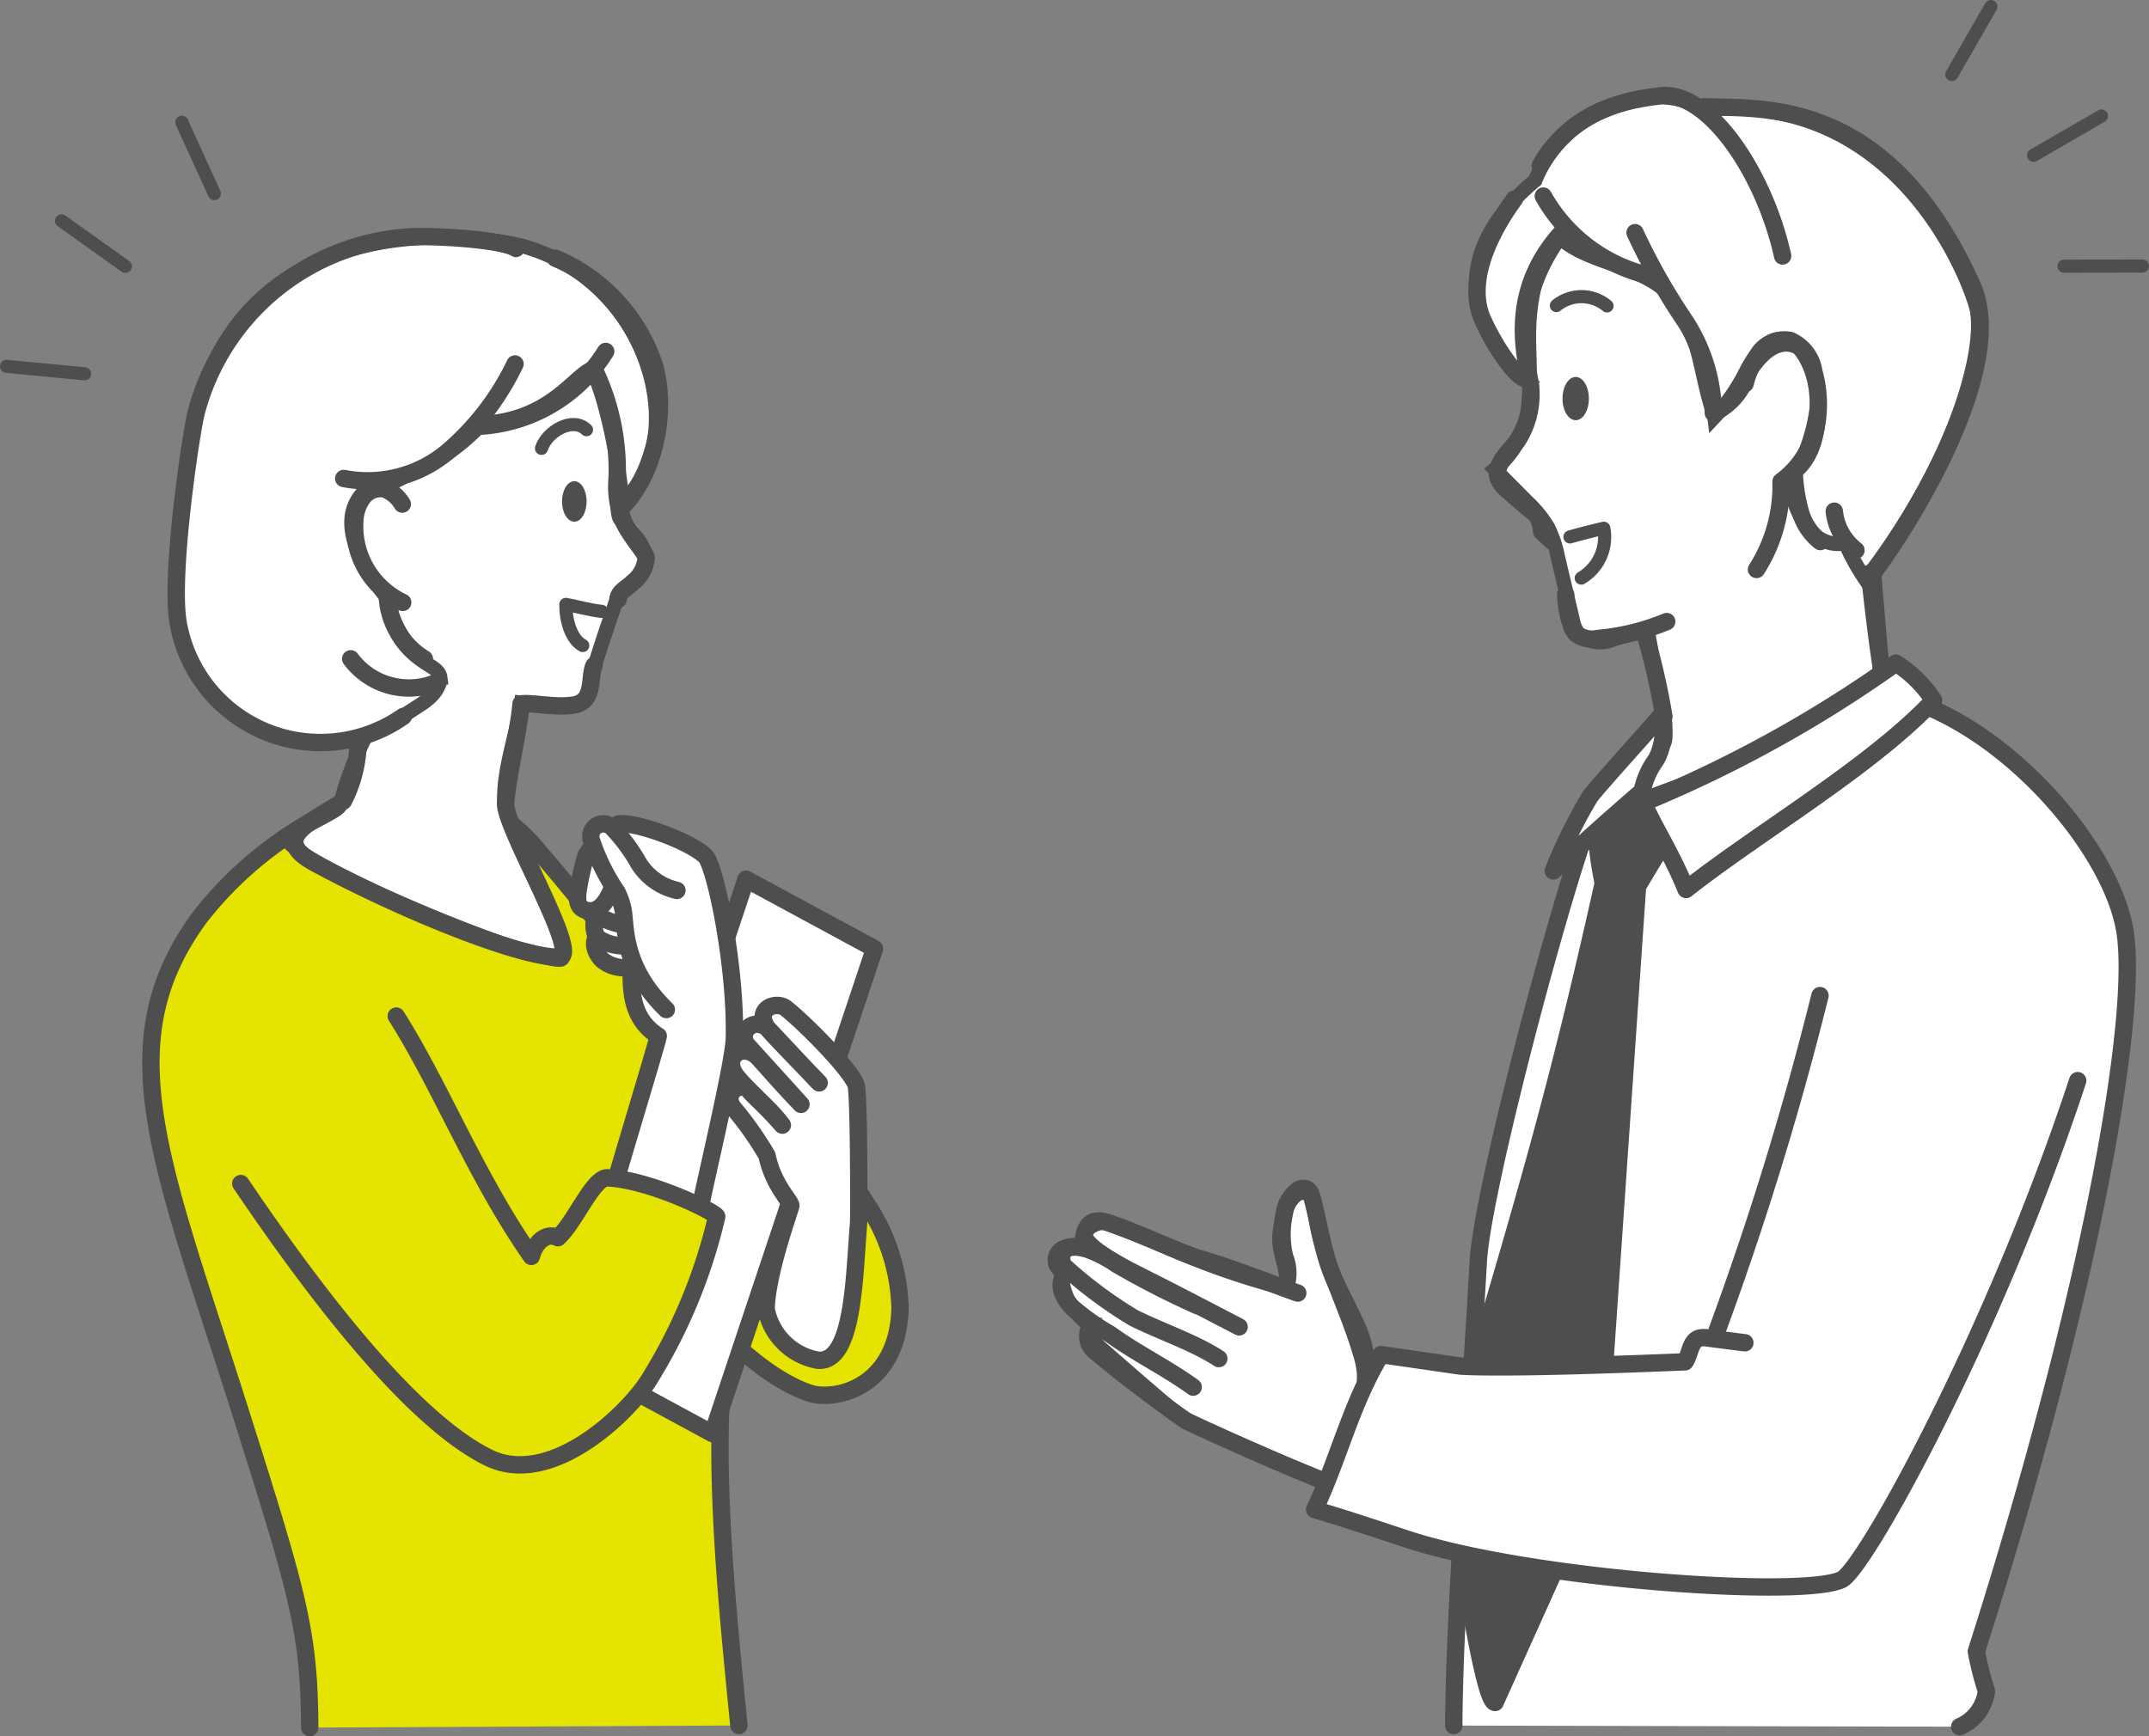 <svg xmlns="http://www.w3.org/2000/svg" width="162.996" height="131.721"><rect width="100%" height="100%" fill="#808080" stroke="none"/><defs><clipPath id="a"><path fill="none" d="M0 0h162.996v131.721H0z"/></clipPath></defs><g clip-path="url(#a)"><path d="M117.929 17.628a16.191 16.191 0 00-1.939 6.849c-.106 1.984.155 3.98-.036 5.958a6.961 6.961 0 01-2.573 5.167l2.416 2.436a9.116 9.116 0 011.6 1.95 9.07 9.07 0 01.771 2.313l1.1 4.656a2.887 2.887 0 00.388 1.03 2.351 2.351 0 002.49.6 15.989 15.989 0 012.829-.73l1.257 7.251a2.8 2.8 0 01.043 1.1 3.662 3.662 0 01-.682 1.19 5.932 5.932 0 00-1.042 3.672 81.369 81.369 0 0012.455-5.86 19.42 19.42 0 004.841-3.294 2.969 2.969 0 00.693-.984 3.5 3.5 0 00.1-1.54l-.635-7.489a5.587 5.587 0 00-.352-1.795 5.116 5.116 0 00-1.473-1.747 28.043 28.043 0 00-3.149-2.326.943.943 0 01-.481-.515.958.958 0 01.126-.583 14.444 14.444 0 001.2-4.649 5.46 5.46 0 00-.268-2.57 2.472 2.472 0 00-1.917-1.58c-1.318-.132-2.352 1.074-3.054 2.2s-1.5 2.415-2.808 2.624c-.952-3.062-1.07-6.663-3.434-8.83-2.415-2.214-6.467-2.155-8.469-4.5" fill="#fff"/><path d="M117.929 17.628a16.191 16.191 0 00-1.939 6.849c-.106 1.984.155 3.98-.036 5.958a6.961 6.961 0 01-2.573 5.167l2.416 2.436a9.116 9.116 0 011.6 1.95 9.07 9.07 0 01.771 2.313l1.1 4.656a2.887 2.887 0 00.388 1.03 2.351 2.351 0 002.49.6 15.989 15.989 0 012.829-.73l1.257 7.251a2.8 2.8 0 01.043 1.1 3.662 3.662 0 01-.682 1.19 5.932 5.932 0 00-1.042 3.672 81.369 81.369 0 0012.455-5.86 19.42 19.42 0 004.841-3.294 2.969 2.969 0 00.693-.984 3.5 3.5 0 00.1-1.54l-.635-7.489a5.587 5.587 0 00-.352-1.795 5.116 5.116 0 00-1.473-1.747 28.043 28.043 0 00-3.149-2.326.943.943 0 01-.481-.515.958.958 0 01.126-.583 14.444 14.444 0 001.2-4.649 5.46 5.46 0 00-.268-2.57 2.472 2.472 0 00-1.917-1.58c-1.318-.132-2.352 1.074-3.054 2.2s-1.5 2.415-2.808 2.624c-.952-3.062-1.07-6.663-3.434-8.83-2.412-2.215-6.464-2.156-8.466-4.504z" fill="none" stroke="#4e4e4e" stroke-miterlimit="10" stroke-width="1.098"/><path d="M141.485 43.963c6.653-8.631 9.071-17.048 8.472-20.405-.253-1.419-5.394-16.58-20.551-15.246-5-2.731-11.158.758-12.963 5.367-8.16 6.791-3.239 13.351-.484 15.35a13.674 13.674 0 012.858-11.619c2.62 3.51 6.194 2.764 7.122 3.992a21.738 21.738 0 014.1 10.23 14.405 14.405 0 002.406-3.474c4-7.641 8.042 4.85 3.426 7.863-.46.3.652 5.832 4.092 5.184a17.361 17.361 0 001.523 2.758" fill="#fff"/><path d="M141.485 43.963c6.653-8.631 9.071-17.048 8.472-20.405-.253-1.419-5.394-16.58-20.551-15.246-5-2.731-11.158.758-12.963 5.367-8.16 6.791-3.239 13.351-.484 15.35a13.674 13.674 0 012.858-11.619c2.62 3.51 6.194 2.764 7.122 3.992a21.738 21.738 0 014.1 10.23 14.405 14.405 0 002.406-3.474c4-7.641 8.042 4.85 3.426 7.863-.46.3.652 5.832 4.092 5.184a17.361 17.361 0 001.522 2.758z" fill="none" stroke="#4e4e4e" stroke-miterlimit="10" stroke-width="1.098"/><path d="M118.717 17.359c-4.976 5.175-2.609 10.759-2.607 12.223a6.444 6.444 0 01-1.1 3.964c-.664.865-1.734 1.777-1.349 2.8a2.355 2.355 0 00.7.861 47.443 47.443 0 002.2 1.868 3.378 3.378 0 01.373 1.258l.777.72" fill="none" stroke="#4e4e4e" stroke-linecap="round" stroke-linejoin="round" stroke-width="1.318"/><path d="M118.047 23.18a3.024 3.024 0 013.842.028m-2.812 17.525a52.53 52.53 0 012.569-.657 3.611 3.611 0 01-1.713 3.78" fill="none" stroke="#4e4e4e" stroke-linecap="round" stroke-linejoin="round" stroke-width=".996"/><path d="M118.753 45.092a7.867 7.867 0 00.407 2.285 1.817 1.817 0 00.36.683 1.965 1.965 0 001.635.381 17.723 17.723 0 005.261-1.286m5.946-18.046a6.875 6.875 0 011.1-2.379 2.343 2.343 0 012.325-.9 3.054 3.054 0 011.788 2.362 9.111 9.111 0 01.134 4.4 6.857 6.857 0 01-2.62 3.937 11.816 11.816 0 01-1.861 6.672m-8.49 4.785a53.226 53.226 0 011.466 6.381m16.557-3.29c-.345-2.025-.775-5.794-.967-7.575" fill="none" stroke="#4e4e4e" stroke-linecap="round" stroke-linejoin="round" stroke-width="1.318"/><path d="M100.709 112.387c-4.256-1.7-10.391-4.412-10.713-4.594-.515-.289-4.718-3.967-6.5-5.525-.567-.495-1.193-1.185-.856-1.747a4.931 4.931 0 01-2.086-3.48 1.583 1.583 0 00-.114-.544c-.087-.175-.245-.305-.343-.474a1.043 1.043 0 01.441-1.333 2.084 2.084 0 011.512-.151c-.228-.868.661-1.7 1.554-1.777a4.943 4.943 0 012.545.756 57.162 57.162 0 0011.161 4.189.267.267 0 00.25-.02.253.253 0 00.057-.183c.039-1.155-.532-2.253-.578-3.407a5.516 5.516 0 01.606-2.527 2.207 2.207 0 01.66-.9.885.885 0 011.051-.024 1.405 1.405 0 01.341.975c.366 3.842 2.363 7.315 3.442 11.019a6.253 6.253 0 01.325 2.449c-.1.872-1.817 6.105-2.753 7.3" fill="#fff"/><path d="M100.709 112.387c-4.256-1.7-10.391-4.412-10.713-4.594-.515-.289-4.718-3.967-6.5-5.525-.567-.495-1.193-1.185-.856-1.747a4.931 4.931 0 01-2.086-3.48 1.583 1.583 0 00-.114-.544c-.087-.175-.245-.305-.343-.474a1.043 1.043 0 01.441-1.333 2.084 2.084 0 011.512-.151c-.228-.868.661-1.7 1.554-1.777a4.943 4.943 0 012.545.756 57.162 57.162 0 0011.161 4.189.267.267 0 00.25-.02.253.253 0 00.057-.183c.039-1.155-.532-2.253-.578-3.407a5.516 5.516 0 01.606-2.527 2.207 2.207 0 01.66-.9.885.885 0 011.051-.024 1.405 1.405 0 01.341.975c.366 3.842 2.363 7.315 3.442 11.019a6.253 6.253 0 01.325 2.449c-.105.867-1.819 6.1-2.755 7.298z" fill="none" stroke="#4e4e4e" stroke-miterlimit="10" stroke-width="1.098"/><path d="M103.581 104.721a7.789 7.789 0 00-.764-4.288c-.587-1.351-1.349-2.623-1.869-4-.674-1.784-.925-3.7-1.421-5.537-.077-.287-.194-.61-.472-.713a.751.751 0 00-.647.129 2.659 2.659 0 00-.985 1.7 7.437 7.437 0 00.01 3.322 3.326 3.326 0 01.116 2.181" fill="none" stroke="#4e4e4e" stroke-linecap="round" stroke-linejoin="round" stroke-width="1.318"/><path d="M93.984 100.661c-3.119-1.614-4.864-2.546-7.624-3.925-3.991-2-4.168-2.809-4.116-3.082.249-1.3 1.3-1.07 1.858-.878 2.55.878 5.591 2.348 6.969 2.731 2.315.643 6.826 2.437 7.36 2.591" fill="none" stroke="#4e4e4e" stroke-linecap="round" stroke-linejoin="round" stroke-width="1.318"/><path d="M92.445 103.068c-1.8-1.19-4.562-2.128-6.465-3.091a33.062 33.062 0 01-5.311-3.96c-.255-.372-.437-1.907 1.806-1.244a9.661 9.661 0 012.2 1.133 64.1 64.1 0 006.132 3.145m-.307 6.182c-2.055-1.486-4.229-2.516-6.3-4.013a18.369 18.369 0 01-2.9-2.054c-.967-1.112-.908-1.739-.65-2.371m2.006 3.905a1.486 1.486 0 00.508 1.9c1.784 1.557 6.317 4.906 6.831 5.2.323.181 6.238 2.9 10.494 4.593" fill="none" stroke="#4e4e4e" stroke-linecap="round" stroke-linejoin="round" stroke-width="1.318"/><path d="M148.638 130.994a3.362 3.362 0 002.025-2.709 23.746 23.746 0 01-.762-3c8.7-27.267 12.418-48.5 11.231-54.869-1.119-6-8.372-14.6-16.117-17.256l-24.464 9.107c-2.393 6.462-8.117 28.05-8.423 33.389-.784 13.7-1.83 27.029-1.863 35.253" fill="#fff"/><path d="M148.638 130.994a3.362 3.362 0 002.025-2.709 23.746 23.746 0 01-.762-3c8.7-27.267 12.418-48.5 11.231-54.869-1.119-6-8.372-14.6-16.117-17.256l-24.464 9.107c-2.393 6.462-8.117 28.05-8.423 33.389-.784 13.7-1.83 27.029-1.863 35.253" fill="none" stroke="#4e4e4e" stroke-linecap="round" stroke-linejoin="round" stroke-width="1.318"/><path d="M126.116 64.16c-.553.717-2.045 3.381-2.147 3.424a11.338 11.338 0 01-2.29-.271 23.428 23.428 0 01-.571-3.88 21.122 21.122 0 013.315-3.122 17.329 17.329 0 011.693 3.849" fill="#4e4e4e"/><path d="M126.116 64.16c-.553.717-2.045 3.381-2.147 3.424a11.338 11.338 0 01-2.29-.271 23.428 23.428 0 01-.571-3.88 21.122 21.122 0 013.315-3.122 17.329 17.329 0 011.693 3.849z" fill="none" stroke="#4e4e4e" stroke-linecap="round" stroke-linejoin="round" stroke-width="1.318"/><path d="M113.4 129.156l7.732-17.182 3.05-44.438a4.768 4.768 0 00-2.535-.736c-4.03 18.176-6.661 26.122-11.839 44 .076.057 2.481 18.352 3.592 18.351" fill="#4e4e4e"/><path d="M113.4 129.156l7.732-17.182 3.05-44.438a4.768 4.768 0 00-2.535-.736c-4.03 18.176-6.661 26.122-11.839 44 .074.062 2.479 18.357 3.592 18.356z" fill="none" stroke="#4e4e4e" stroke-linecap="round" stroke-linejoin="round" stroke-width="1.318"/><path d="M132.341 101.87l-2.809-.361a1.479 1.479 0 00-.672.017c-.674.234-.656 1.194-1.053 1.788-3.929.158-13.344.532-17.031.324l-6.034-.873c-2.317 3.88-3.118 7.659-5.028 11.755 2.7.808 5.259 1.674 7.014 2.25 9.353 3.07 30.156 4.512 32.986 3.053 1.718-.886 11.467-18.385 17.874-37.84" fill="#fff"/><path d="M132.341 101.87l-2.809-.361a1.479 1.479 0 00-.672.017c-.674.234-.656 1.194-1.053 1.788-3.929.158-13.344.532-17.031.324l-6.034-.873c-2.317 3.88-3.118 7.659-5.028 11.755 2.7.808 5.259 1.674 7.014 2.25 9.353 3.07 30.156 4.512 32.986 3.053 1.718-.886 11.467-18.385 17.874-37.84m-27.523 19.43a243.254 243.254 0 007.975-25.882" fill="none" stroke="#4e4e4e" stroke-linecap="round" stroke-linejoin="round" stroke-width="1.318"/><path d="M124.686 60.882A95.9 95.9 0 00143.8 50.306a9.418 9.418 0 012.858 2.829c-4.733 5.038-13.352 10.056-18.773 14.344-1.152-2.867-2.9-5.5-3.2-6.6" fill="#fff"/><path d="M124.686 60.882A95.9 95.9 0 00143.8 50.306a9.418 9.418 0 012.858 2.829c-4.733 5.038-13.352 10.056-18.773 14.344-1.152-2.867-2.896-5.503-3.199-6.597z" fill="none" stroke="#4e4e4e" stroke-linecap="round" stroke-linejoin="round" stroke-width="1.318"/><path d="M124.555 60.021a6.083 6.083 0 011.009-2.321c.71-1.1.771-3.273.418-3.431-.424.567-4.961 5.542-5.394 6.182a38.423 38.423 0 00-2.775 5.623c1.745-1.646 3.8-3.509 6.742-6.053" fill="#fff"/><path d="M124.555 60.021a6.083 6.083 0 011.009-2.321c.71-1.1.771-3.273.418-3.431-.424.567-4.961 5.542-5.394 6.182a38.423 38.423 0 00-2.775 5.623c1.745-1.646 3.798-3.509 6.742-6.053zm-7.5-45.146a12.505 12.505 0 008.2 6.083m-1.239-3.305a47.351 47.351 0 003.706 6.571 13.13 13.13 0 012.229 7.106 4.745 4.745 0 002.3-2.259m-17.394-13.962c-2.138 2.946-3.611 6.474-2.382 9.175.871 1.912 2.463 4.406 3.382 4.5m.97-16.227c2.638-4.658 7.56-5.062 9.013-5.28 3.614-.542 7.931 5.677 9.368 12.141" fill="none" stroke="#4e4e4e" stroke-linecap="round" stroke-linejoin="round" stroke-width="1.318"/><path d="M129.232 8.1c4.385.176 13.932-.834 20.371 13.6 2.7 6.059-4.565 17.861-7.693 21.994m-5.81-7.602a13.054 13.054 0 00.452 2.728 4.374 4.374 0 001.514 2.264m1.06-2.301a4.275 4.275 0 001.644 2.96" fill="none" stroke="#4e4e4e" stroke-linecap="round" stroke-linejoin="round" stroke-width="1.318"/><path d="M118.512 30.238c0-.906.446-1.641 1-1.641s1 .735 1 1.641-.446 1.641-1 1.641-1-.735-1-1.641" fill="#4e4e4e"/><path fill="none" stroke="#4e4e4e" stroke-linecap="round" stroke-linejoin="round" stroke-width=".996" d="M162.498 20.183l-5.948.009m2.839-11.391l-5.147 2.982M151.005.498l-2.966 5.156"/><path d="M50.822 96.118c1.611 2.77 6.344 8.147 10.576 9.569 1.874.63 6.665-.34 6.87-6.385a14.924 14.924 0 00-2.6-8.074c-5.687-9.352-15.734-17.2-21.991-23.26" fill="#e5e300"/><path d="M50.822 96.118c1.611 2.77 6.344 8.147 10.576 9.569 1.874.63 6.665-.34 6.87-6.385a14.924 14.924 0 00-2.6-8.074c-5.687-9.352-15.734-17.2-21.991-23.26" fill="none" stroke="#4e4e4e" stroke-linecap="round" stroke-linejoin="round" stroke-width="1.318"/><path d="M23.492 131.062c-.04-7.3-.863-10.061-5.26-23.952C12.213 88.1 8.142 79.239 15.1 69.66a28.383 28.383 0 0110.062-8.167c3.942-1.742 10.487-.974 12.909.515a12.851 12.851 0 012.847 2.651c4.56 5.239 15.2 18.954 15.782 20.584 1.48 4.147-.059 8.688-1.023 12.985-2.015 8.982-.766 21.242.367 32.674" fill="#e5e300"/><path d="M23.492 131.062c-.04-7.3-.863-10.061-5.26-23.952C12.213 88.1 8.142 79.239 15.1 69.66a28.383 28.383 0 0110.062-8.167c3.942-1.742 10.487-.974 12.909.515a12.851 12.851 0 012.847 2.651c4.56 5.239 15.2 18.954 15.782 20.584 1.48 4.147-.059 8.688-1.023 12.985-2.015 8.982-.766 21.242.367 32.674" fill="none" stroke="#4e4e4e" stroke-linecap="round" stroke-linejoin="round" stroke-width="1.318"/><path d="M44.3 103.488L56.584 66.7l9.744 5.27-12.287 36.788z" fill="#fff"/><path d="M44.3 103.488L56.584 66.7l9.744 5.27-12.287 36.788z" fill="none" stroke="#4e4e4e" stroke-linecap="round" stroke-linejoin="round" stroke-width="1.318"/><path d="M64.916 82.253c-.545-1.263-3.845-4.6-5.3-5.758-.767-.608-2.522.082-1.317 1.628.288.369 3.253 3.409 3.832 4.029-.392-.381-3.288-3.484-3.775-4-1.111-1.174-2.515.193-1.632 1.184.167.186 3.713 4.087 4.026 4.444-1.617-1.693-2.556-2.8-3.238-3.538-1.143-1.23-2.843-.031-1.594 1.471 1.054 1.267 2.456 2.349 3.42 3.645-1.351-1.536-1.945-1.963-2.511-2.609-.716-.815-2.017.272-1.2 1.3a25.466 25.466 0 012.547 3.611c.484 2.322 1.886 3.533 1.805 3.829-.2.739-1.794 5.125-1.871 7.809a4.86 4.86 0 003.955 3.9c2.694.162 2.717-6.312 3.067-10.534.019-.233.044-9.84-.207-10.421" fill="#fff"/><path d="M64.916 82.253c-.545-1.263-3.845-4.6-5.3-5.758-.767-.608-2.522.082-1.317 1.628.288.369 3.253 3.409 3.832 4.029-.392-.381-3.288-3.484-3.775-4-1.111-1.174-2.515.193-1.632 1.184.167.186 3.713 4.087 4.026 4.444-1.617-1.693-2.556-2.8-3.238-3.538-1.143-1.23-2.843-.031-1.594 1.471 1.054 1.267 2.456 2.349 3.42 3.645-1.351-1.536-1.945-1.963-2.511-2.609-.716-.815-2.017.272-1.2 1.3a25.466 25.466 0 012.547 3.611c.484 2.322 1.886 3.533 1.805 3.829-.2.739-1.794 5.125-1.871 7.809a4.86 4.86 0 003.955 3.9c2.694.162 2.717-6.312 3.067-10.534.012-.223.037-9.83-.214-10.411z" fill="none" stroke="#4e4e4e" stroke-linecap="round" stroke-linejoin="round" stroke-width="1.318"/><path d="M29.27 36.74c-1.314-.626-2.357 1.615-2.448 2.328-.387 3.035 2.2 6.369 2.8 6.455-.256 1.977 2.572 4.864 3.076 6.022a11.225 11.225 0 01-4.974 4.334A26.634 26.634 0 0025.8 61.03c.184.556-4.594 2.2-3.774 2.994 2.8 2.719 20.135 9.547 20.621 8.7.82-1.435-4.315-9.64-4.392-11.855-.088-2.454.9-5.015 1.277-7.55 4.369.534 4.931.176 5.2-1.312.295-1.634 2.02-6.38 2.026-6.505.059-1.216 3.449-1.776 1.713-4.479-.25-.389-1.214-1.288-1.456-1.681-.534-.864.477-6.988-1.849-11.521-2.013 1.907-5.46 5.023-8.771 4.145-1.72 1.827-6.671 4.991-7.119 4.777" fill="#fff"/><path d="M29.27 36.74c-1.314-.626-2.357 1.615-2.448 2.328-.387 3.035 2.2 6.369 2.8 6.455-.256 1.977 2.572 4.864 3.076 6.022a11.225 11.225 0 01-4.974 4.334A26.634 26.634 0 0025.8 61.03c.184.556-4.594 2.2-3.774 2.994 2.8 2.719 20.135 9.547 20.621 8.7.82-1.435-4.315-9.64-4.392-11.855-.088-2.454.9-5.015 1.277-7.55 4.369.534 4.931.176 5.2-1.312.295-1.634 2.02-6.38 2.026-6.505.059-1.216 3.449-1.776 1.713-4.479-.25-.389-1.214-1.288-1.456-1.681-.534-.864.477-6.988-1.849-11.521-2.013 1.907-5.46 5.023-8.771 4.145-1.726 1.824-6.677 4.988-7.125 4.774z" fill="none" stroke="#4e4e4e" stroke-miterlimit="10" stroke-width="1.098"/><path d="M45.281 71.036c-.464.631.072 1.588.551 1.911a2.7 2.7 0 001.773.459c.948-.072.517-1.365-.026-1.734a16.673 16.673 0 00-2.3-.636" fill="#fff"/><path d="M45.281 71.036c-.464.631.072 1.588.551 1.911a2.7 2.7 0 001.773.459c.948-.072.517-1.365-.026-1.734a16.673 16.673 0 00-2.298-.636z" fill="none" stroke="#4e4e4e" stroke-linecap="round" stroke-linejoin="round" stroke-width="1.318"/><path d="M45.155 69.526a2.2 2.2 0 00.028 1.389c.266.578 1.658.933 2.409.828.221-.031.358-1 0-1.347a4.443 4.443 0 00-2.433-.87" fill="#fff"/><path d="M45.155 69.526a2.2 2.2 0 00.028 1.389c.266.578 1.658.933 2.409.828.221-.031.358-1 0-1.347a4.443 4.443 0 00-2.437-.87z" fill="none" stroke="#4e4e4e" stroke-linecap="round" stroke-linejoin="round" stroke-width="1.318"/><path d="M45.007 68.565a1.242 1.242 0 00.17.784 5.449 5.449 0 002.259.838c.107.005.716-.436-.558-2.589-.095-.162-1.245.209-1.871.967" fill="#fff"/><path d="M45.007 68.565a1.242 1.242 0 00.17.784 5.449 5.449 0 002.259.838c.107.005.716-.436-.558-2.589-.095-.162-1.245.209-1.871.967z" fill="none" stroke="#4e4e4e" stroke-linecap="round" stroke-linejoin="round" stroke-width="1.318"/><path d="M49.926 78.593c.019.221-3.7 12.41-3.682 12.63 1.973.118 4.3 1.688 6.525 2.3-.085-.675 2.874-12.551 2.929-14.763.134-5.37-1.43-13.043-2.2-13.809-1.108-1.1-5.214-2.611-6.579-2.447a7.016 7.016 0 00-2.47 2.386 21.112 21.112 0 00-.574 2.493c-.046.448-.295 1.446.571 1.674 1.4.368 1.938-1.687 2.222-2.181 1.546 1.252.407 4.114 1.253 5.819-.151 2.5-.014 4.607 2.009 5.9" fill="#fff"/><path d="M49.926 78.593c.019.221-3.7 12.41-3.682 12.63 1.973.118 4.3 1.688 6.525 2.3-.085-.675 2.874-12.551 2.929-14.763.134-5.37-1.43-13.043-2.2-13.809-1.108-1.1-5.214-2.611-6.579-2.447a7.016 7.016 0 00-2.47 2.386 21.112 21.112 0 00-.574 2.493c-.046.448-.295 1.446.571 1.674 1.4.368 1.938-1.687 2.222-2.181 1.546 1.252.407 4.114 1.253 5.819-.155 2.496-.021 4.605 2.005 5.898z" fill="none" stroke="#4e4e4e" stroke-linecap="round" stroke-linejoin="round" stroke-width="1.318"/><path d="M50.539 76.589c-3.524-3.414-3.024-6.656-3.314-7.722a5.567 5.567 0 00-.424-1.182 15.8 15.8 0 01-1.941-3.925.952.952 0 011.64-.909 13.57 13.57 0 011.948 2.649 4.6 4.6 0 002.894 2.05" fill="#fff"/><path d="M50.539 76.589c-3.524-3.414-3.024-6.656-3.314-7.722a5.567 5.567 0 00-.424-1.182 15.8 15.8 0 01-1.941-3.925.952.952 0 011.64-.909 13.57 13.57 0 011.948 2.649 4.6 4.6 0 002.894 2.05" fill="none" stroke="#4e4e4e" stroke-linecap="round" stroke-linejoin="round" stroke-width="1.318"/><path d="M44.806 27.992c-1.307.572-3.212 3.859-8.21 4.093-3.869 4.226-7.954 4.278-8.856 5.1-3.05 2.79 1.3 7.711 1.516 8.067.462.74-.012 3.153 3.18 5.144.4.25.888.517.949.987a1.192 1.192 0 01-.11.588c-.444 1.1-1.618 1.573-2.575 2.277a10.972 10.972 0 01-17.191-7.034c-.617-3.6.961-14.317 1.38-15.946 4.233-16.465 22.554-13.19 24.651-12.626 9.969 2.684 12.954 14.927 7.6 19.451.047-1.856-1.258-8.659-2.334-10.1" fill="#fff"/><path d="M44.806 27.992c-1.307.572-3.212 3.859-8.21 4.093-3.869 4.226-7.954 4.278-8.856 5.1-3.05 2.79 1.3 7.711 1.516 8.067.462.74-.012 3.153 3.18 5.144.4.25.888.517.949.987a1.192 1.192 0 01-.11.588c-.444 1.1-1.618 1.573-2.575 2.277a10.972 10.972 0 01-17.191-7.034c-.617-3.6.961-14.317 1.38-15.946 4.233-16.465 22.554-13.19 24.651-12.626 9.969 2.684 12.954 14.927 7.6 19.451.047-1.853-1.258-8.656-2.334-10.101z" fill="none" stroke="#4e4e4e" stroke-miterlimit="10" stroke-width="1.098"/><path d="M45.074 28.036a17.518 17.518 0 011.732 8.248 7.025 7.025 0 00.567 3.454c.6 1.168 1.583 2.178 1.637 2.581a2.649 2.649 0 01-.97 1.834c-.539.525-1.125.718-1.15 1.317" fill="none" stroke="#4e4e4e" stroke-linecap="round" stroke-linejoin="round" stroke-width="1.318"/><path d="M42.128 19.592a13.353 13.353 0 017.516 8.157c.984 3.589-.019 8.146-2.363 10.625m-8.149-19.526c-1.056-.7-6.494-1-8.212-.869a17.886 17.886 0 00-16.031 13.292c-.419 1.629-2 12.346-1.38 15.946a10.951 10.951 0 0017.079 7.134M26.6 49.982a5.5 5.5 0 006.308 1.875m-3.54-6.838a5.866 5.866 0 002.817 4.966" fill="none" stroke="#4e4e4e" stroke-linecap="round" stroke-linejoin="round" stroke-width="1.318"/><path d="M45.054 50.495c-.4.8.1 2.7-1.5 2.985-1.351.239-3.146-.188-4.033-.083-.207 2.211-.963 5.3-1.17 7.51-.164 1.759 5.822 11.689 4.055 11.71-3.041.036-12.129-3.669-18.529-7.146-3.406-1.85-.38-3.033 2.17-4.7a9.989 9.989 0 001.115-4.539m3.35-17.99a2.666 2.666 0 00-1.336-1.142 1.681 1.681 0 00-1.664.649 3.251 3.251 0 00-.6 1.762 6.387 6.387 0 003.631 6.189" fill="none" stroke="#4e4e4e" stroke-linecap="round" stroke-linejoin="round" stroke-width="1.318"/><path d="M30.055 77.084c3.394 5.358 6.007 12.144 10.245 18.23.285-1.1 1.168-1.856 2.019-1.417 1.375-1.262 2.743-4.792 3.867-4.533 3.3.205 8.236 2.675 8.173 2.941a41.029 41.029 0 01-5.043 12.226c-1.54 2.6-7.5 8.386-12.252 6.06-5.787-2.832-13.06-12.313-18.8-20.8" fill="#e5e300"/><path d="M30.055 77.084c3.394 5.358 6.007 12.144 10.245 18.23.285-1.1 1.168-1.856 2.019-1.417 1.375-1.262 2.743-4.792 3.867-4.533 3.3.205 8.236 2.675 8.173 2.941a41.029 41.029 0 01-5.043 12.226c-1.54 2.6-7.5 8.386-12.252 6.06-5.787-2.832-13.06-12.313-18.8-20.8M26.072 36.3a9.442 9.442 0 007.891-2.042 20.251 20.251 0 005.1-6.646m-2.924 4.737a12.032 12.032 0 009.8-5.687" fill="none" stroke="#4e4e4e" stroke-linecap="round" stroke-linejoin="round" stroke-width="1.318"/><path d="M44.484 32.6c-1.067-1.029-3.008.155-3.413 1.415m4.569 12.368c-1.029-.12-1.9-.388-2.719-.531-.034.881.283 2.593 1.279 3.119" fill="none" stroke="#4e4e4e" stroke-linecap="round" stroke-linejoin="round" stroke-width=".996"/><path d="M44.494 38.041c0-.849-.418-1.537-.933-1.537s-.934.688-.934 1.537.418 1.537.934 1.537.933-.688.933-1.537" fill="#4e4e4e"/><path fill="none" stroke="#4e4e4e" stroke-linecap="round" stroke-linejoin="round" stroke-width=".996" d="M.498 27.792l5.921.568M4.664 16.753l4.844 3.453m4.283-10.931l2.468 5.412"/></g></svg>